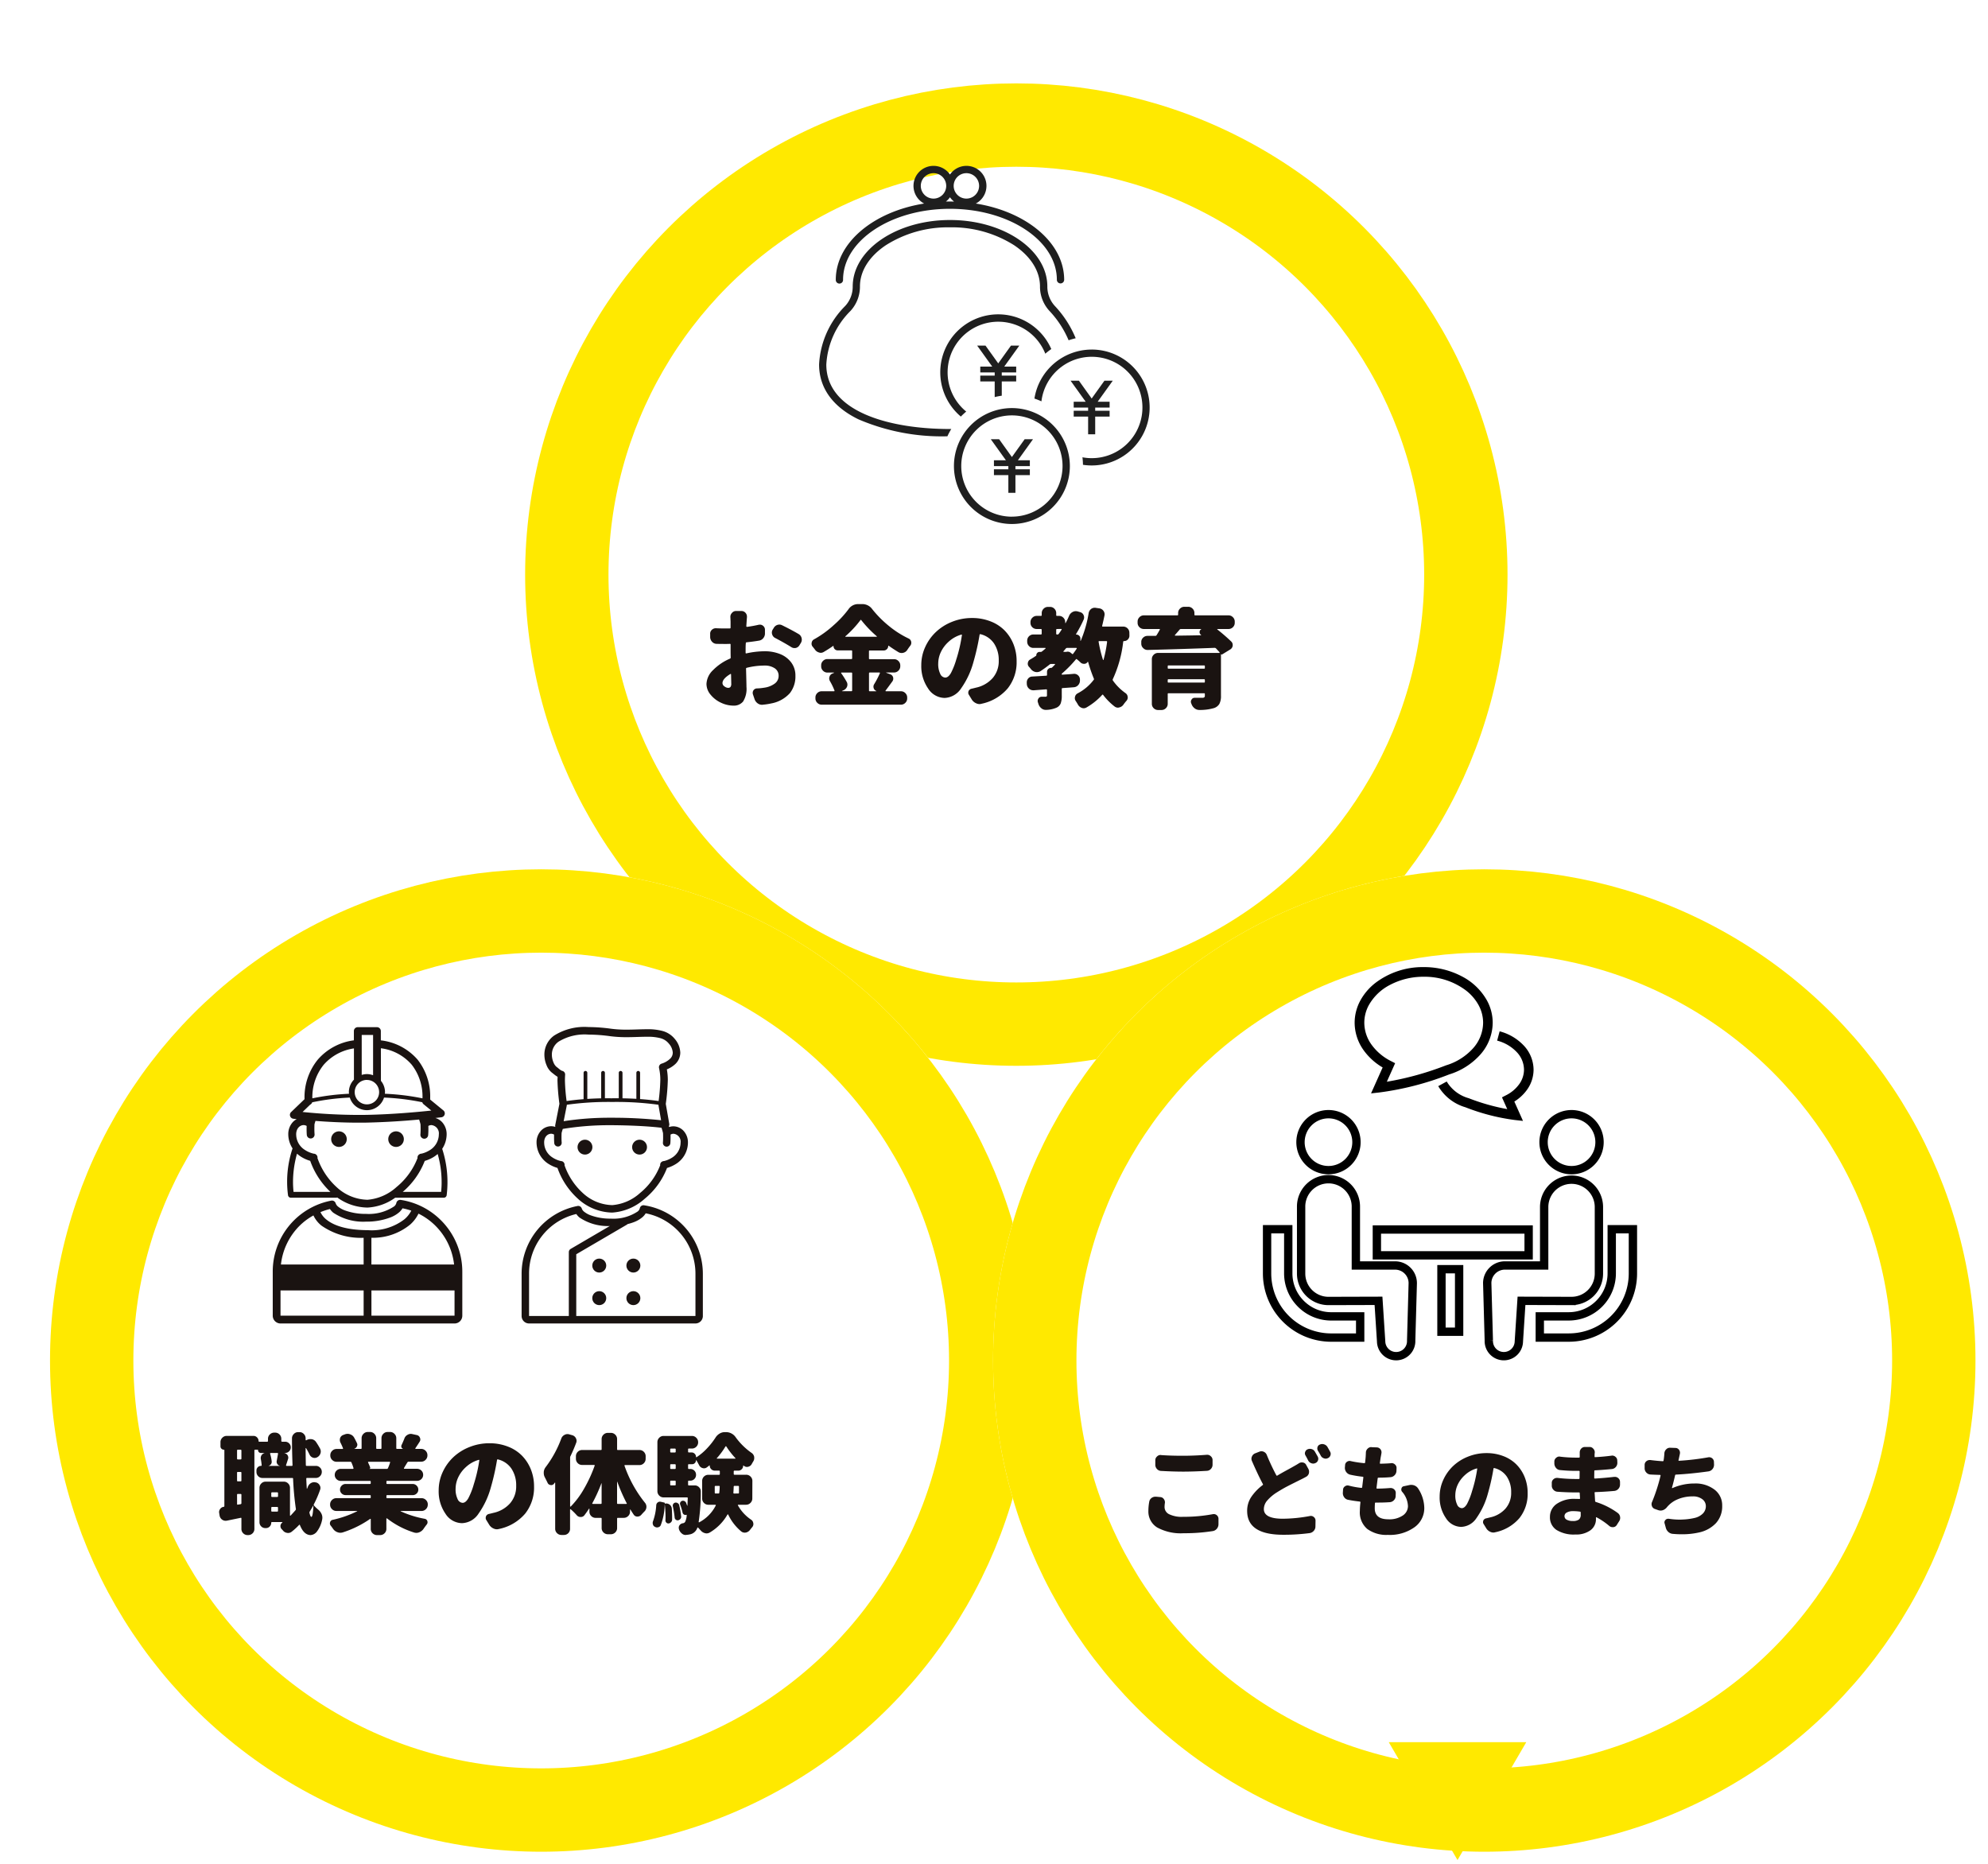 <svg xmlns="http://www.w3.org/2000/svg" width="238.501" height="223.644"><defs><filter id="a" x="57" y="0" width="125.358" height="129.358" filterUnits="userSpaceOnUse"><feOffset dx="6" dy="10"/><feGaussianBlur stdDeviation=".5" result="blur"/><feFlood/><feComposite operator="in" in2="blur"/><feComposite in="SourceGraphic"/></filter><filter id="b" x="0" y="94.286" width="125.358" height="129.358" filterUnits="userSpaceOnUse"><feOffset dx="6" dy="10"/><feGaussianBlur stdDeviation=".5" result="blur-2"/><feFlood/><feComposite operator="in" in2="blur-2"/><feComposite in="SourceGraphic"/></filter><filter id="c" x="113.143" y="94.286" width="125.358" height="129.358" filterUnits="userSpaceOnUse"><feOffset dx="6" dy="10"/><feGaussianBlur stdDeviation=".5" result="blur-3"/><feFlood/><feComposite operator="in" in2="blur-3"/><feComposite in="SourceGraphic"/></filter></defs><g data-name="グループ 60"><g transform="translate(0 .004)" filter="url(#a)"><g data-name="楕円形 29" transform="translate(57)" fill="#fff" stroke="#ffe900" stroke-width="10"><circle cx="58.929" cy="58.929" r="58.929" stroke="none"/><circle cx="58.929" cy="58.929" r="53.929" fill="none"/></g></g><g data-name="グループ 49"><g transform="translate(0 -.002)" filter="url(#b)"><g data-name="楕円形 8" transform="translate(0 94.29)" fill="#fff" stroke="#ffe900" stroke-width="10"><circle cx="58.929" cy="58.929" r="58.929" stroke="none"/><circle cx="58.929" cy="58.929" r="53.929" fill="none"/></g></g><g transform="translate(0 -.002)" filter="url(#c)"><g data-name="楕円形 9" transform="translate(113.14 94.29)" fill="#fff" stroke="#ffe900" stroke-width="10"><circle cx="58.929" cy="58.929" r="58.929" stroke="none"/><circle cx="58.929" cy="58.929" r="53.929" fill="none"/></g></g><path data-name="パス 457" d="M87.356 82.52a.369.369 0 00.273-.1.615.615 0 00.1-.413q0-.152-.025-1.1a.051.051 0 00-.025-.051.054.054 0 00-.051 0q-.952.571-.952 1.1a.483.483 0 00.235.387.772.772 0 00.445.177zm2.095-4.608v.394q0 .1.1.076a10.385 10.385 0 012.176-.253 4.919 4.919 0 011.86.336 3.072 3.072 0 011.34 1.014 2.607 2.607 0 01.5 1.606 3.247 3.247 0 01-.66 2.063 3.954 3.954 0 01-2.231 1.238 7.639 7.639 0 01-.99.152.588.588 0 01-.119.013.875.875 0 01-.5-.152 1.024 1.024 0 01-.394-.5l-.206-.605a.644.644 0 01-.025-.178.557.557 0 01.089-.3.521.521 0 01.444-.229 6.655 6.655 0 00.863-.089 2.734 2.734 0 001.244-.489 1.126 1.126 0 00.47-.933 1.048 1.048 0 00-.463-.9 2.116 2.116 0 00-1.25-.33 8.77 8.77 0 00-2.107.267q-.1.025-.089.114.051 1.854.051 2.171a2.854 2.854 0 01-.408 1.766 1.433 1.433 0 01-1.168.489 3.508 3.508 0 01-1.451-.337 3.492 3.492 0 01-1.257-.952 2.017 2.017 0 01-.514-1.314 2.425 2.425 0 01.793-1.663 6.319 6.319 0 012.025-1.371.139.139 0 00.089-.14q-.013-.3-.013-.9v-.647a.079.079 0 00-.089-.089q-.178.013-.47.013-.736 0-1.13-.013a.738.738 0 01-.533-.248.842.842 0 01-.229-.552v-.381a.615.615 0 01.2-.5.666.666 0 01.47-.19h.051q.444.025 1.117.025h.521a.092.092 0 00.089-.1v-.724l-.025-.571a.666.666 0 01.19-.47.614.614 0 01.5-.229h.635a.638.638 0 01.5.229.657.657 0 01.165.444v.076q-.025.292-.038.508l-.038.559a.086.086 0 00.025.063.086.086 0 00.063.025q.736-.1 1.4-.254a.925.925 0 01.152-.013.572.572 0 01.355.127.59.59 0 01.241.457v.444a.858.858 0 01-.19.578.8.8 0 01-.521.311q-.66.114-1.485.2a.1.1 0 00-.1.114q-.025.248-.025.743zm3.555-1.371a.691.691 0 01-.368-.432.683.683 0 01-.038-.216.714.714 0 01.089-.343l.127-.2a.786.786 0 01.444-.381.84.84 0 01.241-.04.714.714 0 01.343.089q1.117.546 1.98 1.054a.745.745 0 01.343.47.69.69 0 01.025.19.755.755 0 01-.1.381l-.178.292a.706.706 0 01-.444.33 1 1 0 01-.165.013.692.692 0 01-.378-.119q-.855-.53-1.921-1.089zm9.229 4.24a.09.09 0 00-.1-.1h-1.168a.051.051 0 00-.051.025.054.054 0 000 .051 11.009 11.009 0 01.673 1.066.676.676 0 01.076.3.711.711 0 01-.051.267.781.781 0 01-.419.419l-.165.076q-.013 0-.013.019t.025.019h1.092q.1 0 .1-.089zm3.326-.013a.066.066 0 00-.006-.063.055.055 0 00-.044-.025h-1.168q-.089 0-.089.1v2.057a.079.079 0 00.089.092h.774a.02.02 0 00.019-.013.021.021 0 00-.006-.025.532.532 0 01-.317-.343.644.644 0 01-.025-.178.536.536 0 01.089-.292 11.255 11.255 0 00.684-1.31zm-4.134-4.439a.025.025 0 00-.013.038.041.041 0 00.038.025h3.707a.041.041 0 00.038-.025.025.025 0 00-.013-.038 13.662 13.662 0 01-1.857-1.934q-.051-.076-.1 0a12.6 12.6 0 01-1.8 1.934zm4.9 4.35q-.025 0-.025.013a.011.011 0 00.013.013l.47.178a.534.534 0 01.355.355.644.644 0 01.025.178.564.564 0 01-.1.317q-.647.889-.825 1.117a.054.054 0 000 .051.041.041 0 00.032.028h1.815a.72.72 0 01.527.222.72.72 0 01.222.527v.111a.72.72 0 01-.222.527.72.72 0 01-.527.222h-9.509a.72.72 0 01-.527-.222.72.72 0 01-.224-.527v-.114a.72.72 0 01.222-.527.72.72 0 01.53-.219h1.473a.067.067 0 00.057-.025.066.066 0 00.006-.063 8.164 8.164 0 00-.546-1.13.644.644 0 01-.089-.33.575.575 0 01.038-.2.572.572 0 01.355-.381l.178-.076a.037.037 0 00.013-.025q0-.013-.025-.013h-.774a.72.72 0 01-.527-.222.72.72 0 01-.223-.535v-.114a.72.72 0 01.222-.527.72.72 0 01.527-.222h2.869q.1 0 .1-.089v-.863q0-.089-.1-.089h-1.625a.491.491 0 01-.362-.146.491.491 0 01-.146-.362q0-.013-.019-.025t-.032 0q-.482.343-1.13.724a.711.711 0 01-.355.1.575.575 0 01-.2-.038.863.863 0 01-.482-.33q-.127-.178-.279-.355a.556.556 0 01-.14-.368.472.472 0 01.013-.114.538.538 0 01.279-.406 12.471 12.471 0 002.372-1.713 12.414 12.414 0 001.765-1.9 1.393 1.393 0 011.168-.622h.482a1.456 1.456 0 011.193.6 13.012 13.012 0 002.069 2.074 11.339 11.339 0 002.311 1.46.538.538 0 01.3.381.713.713 0 01.012.144.556.556 0 01-.127.343q-.178.229-.355.5a.794.794 0 01-.482.343.787.787 0 01-.19.025.755.755 0 01-.381-.1q-.609-.368-1.181-.774-.013-.013-.032 0t-.019.025a.527.527 0 01-.159.387.527.527 0 01-.387.159h-1.676a.079.079 0 00-.089.089v.863a.079.079 0 00.089.089h2.92a.72.72 0 01.527.222.72.72 0 01.222.527v.102a.72.72 0 01-.222.527.72.72 0 01-.527.222zm8.43-1.663a17.912 17.912 0 00.643-2.818.046.046 0 00-.013-.057.066.066 0 00-.06-.007 3.736 3.736 0 00-1.53.863 3.891 3.891 0 00-.946 1.282 3.274 3.274 0 00-.292 1.308 2.679 2.679 0 00.241 1.25.7.7 0 00.6.451q.368 0 .686-.552a8.831 8.831 0 00.667-1.72zm2.992 5.413a.84.84 0 01-.241.038.921.921 0 01-.394-.094 1.173 1.173 0 01-.508-.419l-.368-.6a.428.428 0 01-.076-.237.683.683 0 01.038-.216.5.5 0 01.368-.279q.229-.051.521-.127a3.7 3.7 0 002-1.149 3.08 3.08 0 00.73-2.088 3.588 3.588 0 00-.565-2.063 2.723 2.723 0 00-1.619-1.112q-.1-.025-.114.076a28.527 28.527 0 01-.737 3.263 10.015 10.015 0 01-1.479 3.161 2.476 2.476 0 01-1.978 1.146 2.388 2.388 0 01-1.989-1.146 4.7 4.7 0 01-.811-2.793 5.178 5.178 0 01.468-2.161 5.743 5.743 0 011.276-1.8 6.056 6.056 0 011.942-1.231 6.386 6.386 0 012.406-.457 5.977 5.977 0 012.209.4 4.756 4.756 0 011.699 1.098 5.018 5.018 0 011.06 1.644 5.438 5.438 0 01.377 2.046 5.032 5.032 0 01-1.06 3.244 5.614 5.614 0 01-3.155 1.856zm15.069-7.419q0-.1-.089-.1h-.851q-.089 0-.076.089a15.574 15.574 0 00.525 2.157q.013.025.032.025t.032-.025a14.781 14.781 0 00.427-2.146zm-4.976 1.193h.076a.644.644 0 01.178-.025.556.556 0 01.368.14l.178.14a.056.056 0 00.089-.013q.229-.3.444-.635a.054.054 0 000-.051.051.051 0 00-.048-.03h-1.1a.183.183 0 00-.152.063q-.19.229-.292.343a.025.025 0 00-.013.038.041.041 0 00.038.025zm-1.029-2.742a.09.09 0 00-.1.1v.457a.09.09 0 00.1.1h.051a.171.171 0 00.152-.076q.19-.254.343-.5a.042.042 0 00.006-.057.054.054 0 00-.044-.032zm8.684.787a.638.638 0 01-.19.47.623.623 0 01-.457.19.092.092 0 00-.1.089 14.529 14.529 0 01-1.246 4.482.164.164 0 00.013.165 6.291 6.291 0 001.5 1.5.591.591 0 01.267.432.373.373 0 01.013.089.607.607 0 01-.152.406 5.3 5.3 0 00-.381.482.807.807 0 01-.5.317.479.479 0 01-.152.025.658.658 0 01-.394-.14 7.328 7.328 0 01-1.37-1.385q-.063-.076-.114-.013a7.715 7.715 0 01-1.879 1.511.645.645 0 01-.343.1.61.61 0 01-.215-.039.853.853 0 01-.457-.368q-.127-.229-.279-.457a.613.613 0 01-.114-.355.6.6 0 01.025-.165.611.611 0 01.317-.406 5.757 5.757 0 001.917-1.612.127.127 0 00.025-.152 17.669 17.669 0 01-.686-1.993q-.013-.025-.032-.025a.043.043 0 00-.032.013.473.473 0 01-.394.229h-.038a.6.6 0 01-.419-.165 4.628 4.628 0 00-.432-.381q-.063-.063-.127.013a14 14 0 01-1.644 1.676.115.115 0 00-.051.1q0 .057.063.057.229-.013.686-.044t.7-.057h.051a.666.666 0 01.47.19.668.668 0 01.216.508v.1a.8.8 0 01-.209.552.762.762 0 01-.527.26q-.444.038-1.346.1a.09.09 0 00-.1.1v.812a2.6 2.6 0 01-.133.939.958.958 0 01-.52.509 3.275 3.275 0 01-1.219.254h-.053a.791.791 0 01-.521-.19 1.068 1.068 0 01-.355-.521q-.025-.089-.057-.178a.525.525 0 01-.032-.178.536.536 0 01.089-.292.443.443 0 01.394-.216h.419a.275.275 0 00.171-.038.178.178 0 00.044-.14v-.622a.079.079 0 00-.089-.089l-1.485.114h-.063a.757.757 0 01-.5-.178.778.778 0 01-.279-.521l-.009-.163v-.089a.706.706 0 01.165-.457.652.652 0 01.5-.241q1.523-.089 1.676-.1.089 0 .089-.1v-.355a.466.466 0 01.14-.343.466.466 0 01.343-.14.186.186 0 00.114-.038l.355-.355a.072.072 0 00.006-.051.03.03 0 00-.032-.025h-.448a.253.253 0 00-.165.063q-.521.419-1.1.8a.844.844 0 01-.419.114 1.172 1.172 0 01-.165-.013.942.942 0 01-.521-.3q-.127-.165-.267-.317a.545.545 0 01-.152-.381.546.546 0 01.013-.1.538.538 0 01.279-.406q.355-.2.686-.432a.081.081 0 00.048-.086.387.387 0 01.112-.268.37.37 0 01.279-.121h.14a.206.206 0 00.127-.038q.292-.229.444-.368.025-.025.013-.044a.043.043 0 00-.038-.029h-1.422a.714.714 0 01-.533-.222.731.731 0 01-.216-.527v-.114a.724.724 0 01.216-.533.724.724 0 01.533-.216h.889a.09.09 0 00.1-.1v-.457a.09.09 0 00-.1-.1h-.5a.731.731 0 01-.527-.216.714.714 0 01-.217-.532v-.076a.72.72 0 01.222-.527.72.72 0 01.527-.222h.5q.1 0 .1-.089v-.241a.72.72 0 01.222-.527.72.72 0 01.527-.222h.241a.714.714 0 01.533.222.731.731 0 01.216.527v.241q0 .089.1.089h.229a.714.714 0 01.533.222.731.731 0 01.216.527v.093q0 .013.019.019a.029.029 0 00.032-.006 9.926 9.926 0 00.432-.9.9.9 0 01.419-.432.789.789 0 01.355-.089 1.051 1.051 0 01.229.025l.3.089a.61.61 0 01.419.355.67.67 0 01.063.279.679.679 0 01-.051.254 14.723 14.723 0 01-.914 1.739q-.025.063.025.063a.487.487 0 01.349.14.456.456 0 01.146.343v.267a.02.02 0 00.013.019q.013.006.025-.019a14.238 14.238 0 00.952-3.326.826.826 0 01.3-.5.749.749 0 01.432-.14.646.646 0 01.127.013l.432.063a.724.724 0 01.482.292.693.693 0 01.14.419.855.855 0 01-.013.14q-.127.622-.279 1.244-.025.089.076.089h2.438a.724.724 0 01.533.216.724.724 0 01.216.533zm8.607-.749q.013 0 .006-.019t-.019-.019h-2.424a.192.192 0 00-.152.076q-.025.038-.559.647a.054.054 0 000 .051.041.041 0 00.038.025q2.057-.025 3.072-.051a.029.029 0 00.032-.019.029.029 0 00-.006-.032.148.148 0 00-.038-.025.376.376 0 01-.14-.33.357.357 0 01.19-.304zm-4.012 6.3a.079.079 0 00.089.089h4.278a.079.079 0 00.089-.089v-.216q0-.1-.089-.1h-4.278q-.089 0-.089.1zm4.457-1.87q0-.1-.089-.1h-4.279q-.089 0-.089.1v.2a.079.079 0 00.089.089h4.278a.079.079 0 00.089-.089zm3.161-2.97a.559.559 0 01.178.406v.089a.619.619 0 01-.292.457l-.952.584a.11.11 0 01-.165-.025v5a2.022 2.022 0 01-.184.965 1.188 1.188 0 01-.641.508 5.987 5.987 0 01-1.752.229h-.013a.91.91 0 01-.562-.189 1.116 1.116 0 01-.381-.521.5.5 0 01-.038-.1.448.448 0 01-.038-.178.458.458 0 01.089-.267.408.408 0 01.368-.204h.914a.375.375 0 00.235-.057.241.241 0 00.07-.2v-.2a.079.079 0 00-.089-.089h-4.276a.079.079 0 00-.089.089v1.173a.714.714 0 01-.222.533.731.731 0 01-.527.216h-.406a.731.731 0 01-.527-.216.714.714 0 01-.222-.533v-5.35a.714.714 0 01.222-.533.731.731 0 01.527-.217h7.338a.041.041 0 00.038-.025.054.054 0 000-.051q-.1-.114-.432-.47a.253.253 0 00-.165-.063q-3.605.14-8.023.254h-.025a.7.7 0 01-.508-.216.705.705 0 01-.241-.521v-.19a.687.687 0 01.2-.527.745.745 0 01.521-.235h.978a.155.155 0 00.14-.089q.152-.229.381-.647a.042.042 0 00.006-.057.054.054 0 00-.044-.032h-1.874a.731.731 0 01-.527-.216.714.714 0 01-.222-.533v-.14a.72.72 0 01.222-.527.72.72 0 01.527-.222h4.024a.079.079 0 00.089-.089v-.19a.72.72 0 01.222-.527.72.72 0 01.527-.222h.457a.72.72 0 01.527.222.72.72 0 01.222.527v.19a.079.079 0 00.089.089h4a.72.72 0 01.527.222.72.72 0 01.222.527v.14a.714.714 0 01-.222.533.731.731 0 01-.527.216h-1.32a.03.03 0 00-.032.025.031.031 0 00.019.038 21.659 21.659 0 011.659 1.436z" fill="#1a1311"/><path data-name="パス 455" d="M37.355 181.977q.178 0 .241-1.308a.02.02 0 00-.013-.019.021.021 0 00-.025.006q-.14.254-.394.673a.23.23 0 00-.038.165q.115.483.229.483zm-4.812-.724q0 .089.1.089h.609q.1 0 .1-.089v-.368a.09.09 0 00-.1-.1h-.607a.09.09 0 00-.1.1zm.813-2.133q0-.089-.1-.089h-.611q-.1 0-.1.089v.368a.09.09 0 00.1.1h.609a.09.09 0 00.1-.1zm0-4.71q.013-.1-.089-.1h-.8a.069.069 0 00-.051.032.052.052 0 00-.013.057 4.488 4.488 0 01.19.914.446.446 0 01-.083.336.524.524 0 01-.286.2q-.013 0-.006.006l.006.006h1.348q.013 0 .013-.006s0-.006-.013-.006a.461.461 0 01-.3-.216.484.484 0 01-.076-.368q.096-.499.16-.855zm-4.494.673a.09.09 0 00.1-.1v-.965a.09.09 0 00-.1-.1h-.333q-.089 0-.089.1v.965q0 .1.089.1zm-.419 5.346q0 .1.089.076l.33-.051a.113.113 0 00.1-.114v-1.016a.09.09 0 00-.1-.1h-.333q-.089 0-.089.1zm.419-2.717q.1 0 .1-.089v-.939a.09.09 0 00-.1-.1h-.333q-.089 0-.089.1v.939a.079.079 0 00.089.089zm8.062.686a.851.851 0 01.367-.469.777.777 0 01.406-.114.6.6 0 01.165.025h.038a.653.653 0 01.444.33.625.625 0 01.1.33.683.683 0 01-.038.216 12.815 12.815 0 01-.749 1.739.134.134 0 00.013.165 5.372 5.372 0 00.533.508 1.391 1.391 0 01.394.546 1.05 1.05 0 01.076.394 1.109 1.109 0 01-.025.241 3.467 3.467 0 01-.639 1.445 1.045 1.045 0 01-.743.406q-.813-.013-1.282-1.193-.038-.089-.1-.025a8.023 8.023 0 01-.889.813.673.673 0 01-.432.152.588.588 0 01-.115-.013.751.751 0 01-.508-.292q-.076-.089-.165-.173a.522.522 0 01-.127-.348v-.063a.555.555 0 01.229-.368.029.029 0 00.006-.032q-.007-.019-.019-.019h-1.235a.079.079 0 00-.089.089.619.619 0 01-.181.441.6.6 0 01-.451.19h-.079a.664.664 0 01-.5-.209.7.7 0 01-.2-.5v-4.112a.731.731 0 01.216-.527.714.714 0 01.533-.222h2.163a.714.714 0 01.533.222.731.731 0 01.216.527v3.3a.03.03 0 00.025.032.038.038 0 00.039-.001q.394-.419.6-.66a.191.191 0 00.038-.178 34.81 34.81 0 01-.33-3.593.079.079 0 00-.089-.089H31.49a.689.689 0 01-.514-.216.705.705 0 01-.209-.508v-.165a.542.542 0 01.162-.404.542.542 0 01.4-.159q.063 0 .063-.076a6.366 6.366 0 00-.1-.736.646.646 0 01-.013-.127.691.691 0 01.089-.33.646.646 0 01.361-.266v-.013h-.417a.344.344 0 01-.254-.1.33.33 0 01-.1-.241q0-.051-.038-.051h-.3a.09.09 0 00-.1.1v9.394a.724.724 0 01-.216.533.724.724 0 01-.533.216h-.059a.724.724 0 01-.533-.216.724.724 0 01-.216-.533v-1.244q0-.1-.1-.076l-1.639.338a.925.925 0 01-.152.013.719.719 0 01-.407-.122.757.757 0 01-.317-.482l-.051-.318a.646.646 0 01-.013-.127.625.625 0 01.127-.364.594.594 0 01.418-.258.092.092 0 00.089-.1v-6.692q0-.063-.051-.063a.405.405 0 01-.3-.121.39.39 0 01-.117-.286v-.5a.72.72 0 01.222-.527.72.72 0 01.527-.222h3.211a.578.578 0 01.432.184.594.594 0 01.178.425.079.079 0 00.089.089h.952q.089 0 .089-.1v-.241a.714.714 0 01.222-.533.731.731 0 01.527-.216h.1a.724.724 0 01.533.216.724.724 0 01.216.533v.241a.09.09 0 00.1.1h.355a.67.67 0 01.482.2.638.638 0 01.2.476.638.638 0 01-.2.476.67.67 0 01-.482.2h-.074a.011.011 0 00-.013.013.588.588 0 01.394.267.579.579 0 01.076.279.478.478 0 01-.038.19q-.089.292-.229.711a.057.057 0 00.01.059.062.062 0 00.057.032h.609q.1 0 .1-.089-.066-1.831-.066-3.215a.709.709 0 01.216-.521.7.7 0 01.533-.229h.151a.7.7 0 01.521.222.731.731 0 01.216.527v.178a.055.055 0 00.025.044.045.045 0 00.051.006l.076-.038a.851.851 0 01.406-.1 1.636 1.636 0 01.2.013.8.8 0 01.5.343 8.6 8.6 0 01.47.774.765.765 0 01.089.343.758.758 0 01-.038.241.785.785 0 01-.381.457.621.621 0 01-.317.089.683.683 0 01-.216-.038.7.7 0 01-.394-.368q-.19-.394-.419-.774a.029.029 0 00-.032-.006q-.019.006-.019.019 0 .762.025 2.019 0 .1.089.1h1.117a.684.684 0 01.5.209.692.692 0 01.209.508.713.713 0 01-.209.514.674.674 0 01-.5.216h-1.064a.079.079 0 00-.089.089q.013.482.063 1.193a.011.011 0 00.013.013.037.037 0 00.025-.013q.039-.089.077-.19zm9.877-2.945a.057.057 0 00-.006-.057.062.062 0 00-.057-.032H44.21a.051.051 0 00-.051.025.082.082 0 000 .063q.152.317.254.6a.143.143 0 01-.013.1.091.091 0 01-.089.051v.013h2.095a.139.139 0 00.14-.089 6.013 6.013 0 00.254-.676zm4.52 5.065a.72.72 0 01-.222.527.72.72 0 01-.527.222h-2.49q-.013 0-.019.019t.006.019a12.026 12.026 0 002.882.9.4.4 0 01.317.267.569.569 0 01.025.152.421.421 0 01-.1.267q-.19.241-.381.521a1.1 1.1 0 01-.5.406.9.9 0 01-.355.076 1.013 1.013 0 01-.267-.038 10.238 10.238 0 01-3.261-1.701.054.054 0 00-.051 0 .041.041 0 00-.025.038v1.218a.714.714 0 01-.222.533.731.731 0 01-.527.216h-.375a.731.731 0 01-.527-.216.714.714 0 01-.222-.533v-1.155a.041.041 0 00-.025-.038.054.054 0 00-.051 0 12.248 12.248 0 01-3.3 1.625 1.057 1.057 0 01-.279.038.914.914 0 01-.33-.063 1.087 1.087 0 01-.525-.389q-.141-.208-.292-.4a.421.421 0 01-.1-.267.479.479 0 01.025-.152.394.394 0 01.3-.279 12.639 12.639 0 002.945-1.028q.013 0 .006-.019t-.019-.019h-2.484a.72.72 0 01-.527-.222.72.72 0 01-.222-.527v-.037a.72.72 0 01.222-.527.72.72 0 01.527-.222h4.037a.079.079 0 00.089-.089v-.178q0-.1-.089-.1h-2.92a.66.66 0 01-.476-.19.628.628 0 01-.2-.47.649.649 0 01.2-.476.648.648 0 01.476-.2h2.92q.089 0 .089-.1v-.165q0-.1-.089-.1h-3.491a.72.72 0 01-.521-.209.689.689 0 01-.216-.514.689.689 0 01.216-.514.72.72 0 01.521-.209h1.447a.062.062 0 00.057-.032.08.08 0 00.006-.07 6.125 6.125 0 00-.241-.66.139.139 0 00-.14-.089h-1.65a.72.72 0 01-.527-.222.72.72 0 01-.222-.527v-.038a.72.72 0 01.222-.527.72.72 0 01.527-.222h.724a.055.055 0 00.044-.025.066.066 0 00.006-.063 6.993 6.993 0 00-.317-.7.759.759 0 01-.063-.292.758.758 0 01.038-.241.608.608 0 01.394-.368l.2-.076a.958.958 0 01.3-.051.817.817 0 01.317.063.836.836 0 01.47.394q.19.343.33.647a.451.451 0 01.051.2.451.451 0 01-.051.2.5.5 0 01-.3.279q-.013.013-.006.019l.006.006h.774a.079.079 0 00.089-.089v-1.193a.72.72 0 01.222-.527.72.72 0 01.527-.222h.254a.714.714 0 01.533.222.731.731 0 01.216.527v1.193q0 .089.1.089h.432q.1 0 .1-.089v-1.193a.731.731 0 01.216-.527.714.714 0 01.533-.222h.279a.72.72 0 01.527.222.72.72 0 01.222.527v1.193a.079.079 0 00.089.089h.724v-.013a.268.268 0 01-.19-.171.346.346 0 010-.26q.178-.368.343-.787a.785.785 0 01.381-.457.755.755 0 01.394-.114.787.787 0 01.19.025l.521.114a.5.5 0 01.381.317.533.533 0 01.051.216.517.517 0 01-.089.279q-.279.444-.508.774a.054.054 0 000 .051.051.051 0 00.051.025h.648a.72.72 0 01.527.222.72.72 0 01.222.527v.038a.72.72 0 01-.222.527.72.72 0 01-.527.222h-1.507a.142.142 0 00-.14.076q-.063.089-.419.686a.057.057 0 00.006.057.054.054 0 00.044.032h1.516a.72.72 0 01.521.209.689.689 0 01.216.514.689.689 0 01-.216.514.72.72 0 01-.521.209h-3.58q-.089 0-.089.1v.176q0 .1.089.1h3.06a.649.649 0 01.476.2.648.648 0 01.2.476.628.628 0 01-.2.47.66.66 0 01-.476.19h-3.06q-.089 0-.089.1v.178a.079.079 0 00.089.089h4.126a.72.72 0 01.527.222.72.72 0 01.222.527zm5.535-2.5a17.913 17.913 0 00.647-2.818.046.046 0 00-.013-.057.066.066 0 00-.063-.006 3.736 3.736 0 00-1.53.863 3.891 3.891 0 00-.946 1.282 3.274 3.274 0 00-.292 1.308 2.679 2.679 0 00.241 1.25.7.7 0 00.6.451q.368 0 .686-.552a8.831 8.831 0 00.669-1.723zm3 5.408a.84.84 0 01-.241.038.921.921 0 01-.394-.089 1.173 1.173 0 01-.508-.419l-.368-.6a.428.428 0 01-.076-.241.683.683 0 01.038-.216.5.5 0 01.368-.279q.229-.051.521-.127a3.7 3.7 0 002-1.149 3.08 3.08 0 00.73-2.088 3.588 3.588 0 00-.565-2.063 2.723 2.723 0 00-1.619-1.111q-.1-.025-.114.076a28.527 28.527 0 01-.736 3.263 10.015 10.015 0 01-1.479 3.161 2.476 2.476 0 01-1.984 1.147 2.388 2.388 0 01-1.993-1.143 4.7 4.7 0 01-.807-2.796 5.178 5.178 0 01.47-2.165 5.743 5.743 0 011.276-1.8 6.056 6.056 0 011.942-1.225 6.386 6.386 0 012.406-.457 5.977 5.977 0 012.209.4 4.756 4.756 0 011.697 1.096 5.018 5.018 0 011.06 1.644 5.438 5.438 0 01.381 2.05 5.032 5.032 0 01-1.06 3.244 5.614 5.614 0 01-3.159 1.852zm14.173-3.097a.079.079 0 00.089.089h1.031a.055.055 0 00.044-.025.035.035 0 00-.006-.051 21.311 21.311 0 01-1.13-2.577q0-.013-.013-.006a.02.02 0 00-.013.019zm-2.971.013a.054.054 0 000 .051.051.051 0 00.051.025h.978a.079.079 0 00.089-.089v-2.377a.011.011 0 00-.013-.013.011.011 0 00-.013.013 19.073 19.073 0 01-1.089 2.387zm6.4-5.332a.731.731 0 01-.216.527.714.714 0 01-.533.222h-1.725a.067.067 0 00-.055.023.066.066 0 00-.006.063 14.855 14.855 0 002.45 4.431.74.74 0 01.178.482.781.781 0 01-.241.571q-.19.19-.368.394a.615.615 0 01-.482.216.509.509 0 01-.432-.229q-.2-.292-.394-.609a.043.043 0 00-.032-.013q-.019 0-.019.025v.229a.714.714 0 01-.222.533.731.731 0 01-.527.216h-.711q-.089 0-.089.1v1.119a.714.714 0 01-.222.533.731.731 0 01-.527.216h-.356a.731.731 0 01-.527-.216.714.714 0 01-.222-.533v-1.117q0-.1-.089-.1h-.622a.724.724 0 01-.54-.218.724.724 0 01-.216-.533v-.33a.029.029 0 00-.019-.032q-.019-.006-.032.019-.254.394-.546.774a.53.53 0 01-.444.216h-.013a.6.6 0 01-.482-.229 7.725 7.725 0 00-.711-.7.054.054 0 00-.051 0 .041.041 0 00-.025.038v2.301a.724.724 0 01-.211.53.724.724 0 01-.533.216h-.292a.731.731 0 01-.525-.216.714.714 0 01-.224-.53v-5.5a.029.029 0 00-.019-.032q-.019-.006-.044.019a1.338 1.338 0 00-.076.114.433.433 0 01-.343.165.24.24 0 01-.076-.013.435.435 0 01-.355-.267q-.165-.343-.33-.66a1.1 1.1 0 01-.127-.521v-.1a1.105 1.105 0 01.229-.6 13.219 13.219 0 001.879-3.44.788.788 0 01.394-.432.714.714 0 01.343-.089.719.719 0 01.229.038l.355.1a.691.691 0 01.432.368.676.676 0 01.076.3.679.679 0 01-.051.254q-.3.8-.673 1.574a.355.355 0 00-.051.178v5.853a.03.03 0 00.025.032.072.072 0 00.051-.006 10.327 10.327 0 001.612-2.165 16.525 16.525 0 001.257-2.736.066.066 0 00-.006-.063.067.067 0 00-.057-.025h-1.437a.714.714 0 01-.533-.216.731.731 0 01-.216-.527v-.3a.731.731 0 01.216-.527.714.714 0 01.533-.222h2.247a.079.079 0 00.089-.089v-1.219a.714.714 0 01.222-.533.731.731 0 01.529-.215h.355a.731.731 0 01.527.216.714.714 0 01.222.533v1.219a.079.079 0 00.089.089h2.59a.714.714 0 01.533.222.731.731 0 01.216.527zm2.3 5.357a.011.011 0 00.013.013h.076a.24.24 0 01.076-.013.673.673 0 01.432.152.646.646 0 01.241.457q.038.546.038 1.1v.229a.434.434 0 01-.121.3.483.483 0 01-.3.159.333.333 0 01-.267-.1.345.345 0 01-.114-.26q.013-.2.013-.406a12.6 12.6 0 00-.089-1.485q0-.013-.006-.013s-.006 0-.006.013a7.341 7.341 0 01-.47 2.45.421.421 0 01-.3.254.479.479 0 01-.152.025.49.49 0 01-.254-.076.424.424 0 01-.241-.3.519.519 0 01-.025-.165.559.559 0 01.051-.229 6.787 6.787 0 00.376-1.892.441.441 0 01.171-.33.428.428 0 01.362-.089l.394.089a.1.1 0 01.101.115zm.965.343a.344.344 0 01.051-.286.349.349 0 01.241-.159.4.4 0 01.292.063.391.391 0 01.178.241 10.743 10.743 0 01.229 1.333.387.387 0 01-.083.311.482.482 0 01-.273.171.352.352 0 01-.279-.07.343.343 0 01-.14-.26 12.946 12.946 0 00-.217-1.347zm1.828-2.6a.079.079 0 00.089.089h.7a.7.7 0 01.533.229.659.659 0 01.2.482 23.616 23.616 0 01-.254 3.669.061.061 0 00.019.044.035.035 0 00.044.006 4.645 4.645 0 001.993-2.031.045.045 0 00-.006-.051.067.067 0 00-.057-.025h-.825a.714.714 0 01-.533-.222.731.731 0 01-.216-.527v-2.1a.724.724 0 01.216-.533.724.724 0 01.534-.211h1.27a.09.09 0 00.1-.1v-.3a.09.09 0 00-.1-.1h-.5a.588.588 0 01-.432-.178.573.573 0 01-.178-.419.029.029 0 00-.019-.032.029.029 0 00-.032.006q-.14.114-.279.216a.556.556 0 01-.343.127.644.644 0 01-.178-.025.651.651 0 01-.419-.343q-.165-.317-.343-.609h-.025a.011.011 0 00-.013.013.462.462 0 01-.133.33.431.431 0 01-.324.14h-.401a.079.079 0 00-.089.089v.385q0 .1.089.1h.165a.674.674 0 01.5.2.674.674 0 01.2.5.674.674 0 01-.2.5.674.674 0 01-.5.2h-.165q-.089 0-.089.1zm-2.057-.482q-.089 0-.089.1v.381a.079.079 0 00.089.089h.47q.1 0 .1-.089v-.381a.09.09 0 00-.1-.1zm.571-1.879q0-.089-.1-.089h-.47a.079.079 0 00-.089.089v.38q0 .1.089.1h.47a.09.09 0 00.1-.1zm0-1.866a.09.09 0 00-.1-.1h-.47q-.089 0-.089.1v.267q0 .1.089.1h.47a.09.09 0 00.1-.1zm4.938 1.046a.025.025 0 00-.013.038.041.041 0 00.038.025h2.171a.029.029 0 00.032-.019.058.058 0 00-.002-.044 9.558 9.558 0 01-1.092-1.4.079.079 0 00-.057-.025.045.045 0 00-.044.025 9.158 9.158 0 01-1.033 1.4zm-.254 4.153q0 .089.1.089h.343a.092.092 0 00.1-.089 7.049 7.049 0 00.051-.724q.013-.1-.089-.1h-.406a.09.09 0 00-.1.1zm2.806.089q.1 0 .1-.089v-.723a.09.09 0 00-.1-.1h-.444q-.089 0-.089.1-.013.355-.038.724a.079.079 0 00.089.089zm1.7.6a.72.72 0 01-.222.527.72.72 0 01-.527.222h-.927a.051.051 0 00-.051.025.054.054 0 000 .051 5.034 5.034 0 001.576 1.711.583.583 0 01.267.419.417.417 0 01.013.1.572.572 0 01-.14.381q-.127.152-.254.317a.837.837 0 01-.5.33.925.925 0 01-.152.013.675.675 0 01-.402-.138 5.92 5.92 0 01-1.574-2.031.045.045 0 00-.044-.025.045.045 0 00-.044.025 5.875 5.875 0 01-2.109 2.145.755.755 0 01-.394.114.69.69 0 01-.19-.028.985.985 0 01-.521-.33l-.3-.33a.06.06 0 00-.061-.016.059.059 0 00-.044.044 1.068 1.068 0 01-.14.279 1.166 1.166 0 01-.8.508 2.355 2.355 0 01-.394.051.209.209 0 01-.063.013.687.687 0 01-.482-.2 1.025 1.025 0 01-.33-.533.855.855 0 01-.017-.143.507.507 0 01.1-.3.571.571 0 01.4-.233.37.37 0 00.267-.165 2.106 2.106 0 00.19-.812q0-.025-.013-.032a.056.056 0 00-.025-.006.337.337 0 01-.286-.025.35.35 0 01-.171-.229 7.221 7.221 0 00-.292-.965.312.312 0 01.013-.26.349.349 0 01.2-.184.373.373 0 01.286.013.394.394 0 01.209.2q.063.165.127.343 0 .013.019.013t.019-.013q.025-.609.038-.889a.079.079 0 00-.089-.089h-2.804a.714.714 0 01-.533-.222.731.731 0 01-.216-.527v-5.876a.731.731 0 01.216-.527.714.714 0 01.533-.222h3.39a.72.72 0 01.527.222.72.72 0 01.222.527v.015a.714.714 0 01-.222.533.731.731 0 01-.527.216h-.368q-.089 0-.089.1v.267q0 .1.089.1h.33a.512.512 0 01.375.159.527.527 0 01.159.387q0 .013.025.025t.038 0a6.711 6.711 0 001.238-1.041 8.812 8.812 0 001.035-1.308 1.44 1.44 0 01.489-.482 1.209 1.209 0 01.628-.178h.127a1.4 1.4 0 011.181.622 8.067 8.067 0 001.879 1.854.755.755 0 01.33.457 1.256 1.256 0 01.013.178.738.738 0 01-.089.355q-.1.165-.2.343a.651.651 0 01-.419.343.644.644 0 01-.178.025.556.556 0 01-.343-.127.2.2 0 01-.051-.038q-.013-.013-.032 0a.043.043 0 00-.019.038.548.548 0 01-.171.4.562.562 0 01-.413.171h-.457q-.089 0-.089.1v.292q0 .1.089.1h1.4a.731.731 0 01.527.216.714.714 0 01.222.533z" fill="#1a1311"/><path data-name="パス 31" d="M52.901 146.393a8.656 8.656 0 00-4.823-2.443.467.467 0 00-.53.376.747.747 0 01-.262.4 5.48 5.48 0 01-3.379.9 7.141 7.141 0 01-2.56-.429 2.867 2.867 0 01-.772-.431.868.868 0 01-.3-.4.468.468 0 00-.542-.328 8.658 8.658 0 00-7.012 8.529v5.273a.936.936 0 00.934.934h20.876a.939.939 0 00.658-.272.94.94 0 00.274-.66v-5.269a8.707 8.707 0 00-2.562-6.18zm-.66.66a7.771 7.771 0 012.236 4.647h-9.919v-3.207a7.057 7.057 0 004.648-1.583 4.234 4.234 0 001-1.314 7.684 7.684 0 012.035 1.455zm-8.616 10.786h-9.972v-3.027h9.972zm0-6.139h-9.921a7.78 7.78 0 012.234-4.647 7.536 7.536 0 011.665-1.241 3.357 3.357 0 00.979 1.232 8.235 8.235 0 005.042 1.45zm-4.454-5.381a2.588 2.588 0 01-.67-.79.889.889 0 01-.049-.116 8.109 8.109 0 011.133-.37 2.085 2.085 0 00.394.439 6.454 6.454 0 003.928 1.075 8 8 0 002.976-.522 3.552 3.552 0 001.027-.618 1.954 1.954 0 00.379-.46 7.948 7.948 0 011.054.28 3.354 3.354 0 01-.832 1.043 6.418 6.418 0 01-4.362 1.3c-2.809-.007-4.246-.668-4.978-1.263zm15.36 11.517h-9.97v-3.027h9.97zm-13.864-20.243a.934.934 0 10-.934-.934.933.933 0 00.934.934zm-6.115 5.789a.35.35 0 00.346.306h5.424a.355.355 0 00.138-.029 6.308 6.308 0 003.629 1.209 6.2 6.2 0 003.319-1.18h5.832a.352.352 0 00.348-.306 12.875 12.875 0 00-.538-5.561 3.129 3.129 0 00.519-1.465 2.653 2.653 0 00.015-.268 2.139 2.139 0 00-.543-1.467 1.779 1.779 0 00-.815-.5c.459-.051.727-.085.729-.085a.467.467 0 00.237-.824l-1.583-1.3v-.18a7.128 7.128 0 00-1.509-4.609 6.858 6.858 0 00-4.411-2.314v-1.116a.467.467 0 00-.467-.467h-2.3a.465.465 0 00-.467.467v1.112a6.912 6.912 0 00-4.328 2.312 7.144 7.144 0 00-1.594 4.649v.1l-1.607 1.545a.466.466 0 00.263.8s.148.02.406.049a1.812 1.812 0 00-.467.355 2.13 2.13 0 00-.543 1.467 2.621 2.621 0 00.013.268 3.128 3.128 0 00.5 1.422 12.525 12.525 0 00-.651 4.043 12.389 12.389 0 00.105 1.562zm18.37-.394h-4.607a9.268 9.268 0 002.642-3.717 4.31 4.31 0 001.069-.472 3.523 3.523 0 00.482-.358 12.23 12.23 0 01.473 3.383c.004.364-.019.757-.059 1.159zm-7.227-17.232a5.858 5.858 0 013.691 1.964 6.211 6.211 0 011.3 4.015v.03a28.489 28.489 0 00-4.514-.551c0-.064.018-.125.018-.19a2.144 2.144 0 00-.49-1.359zm-2.3-1.593h1.364v4.83a2.167 2.167 0 00-.74-.138 2.118 2.118 0 00-.624.1zm.624 5.395a1.465 1.465 0 11-1.465 1.466 1.466 1.466 0 011.467-1.471zm-5.17-1.838a5.949 5.949 0 013.613-1.946v3.749a2.158 2.158 0 00-.608 1.5c0 .065.013.127.019.192a27.732 27.732 0 00-4.4.548 6.2 6.2 0 011.378-4.048zm-1.636 4.8a.47.47 0 00.241-.279 27.348 27.348 0 014.512-.568 2.15 2.15 0 004.106 0 27.984 27.984 0 014.592.562.452.452 0 00.14.226l.941.77c-1.569.167-4.617.454-7.677.514q-.528.01-1.046.009a67.247 67.247 0 01-6.723-.354zm-.784 2.453a.818.818 0 01.359.1c0 .111-.006.232-.006.359 0 .242.007.5.027.735a.467.467 0 00.93-.082 8.289 8.289 0 01-.023-.653c0-.2.006-.389.01-.541.03-.145.082-.279.12-.42 1.4.11 3.221.212 5.176.212.35 0 .706 0 1.063-.009a90.856 90.856 0 006.2-.365c.056.193.125.382.165.583.006.151.011.339.011.541 0 .225-.008.46-.023.653a.467.467 0 10.93.082 8.91 8.91 0 00.027-.735c0-.127 0-.247-.006-.359a.811.811 0 01.359-.1.994.994 0 01.9 1.11l-.009.175a2.236 2.236 0 01-1.106 1.74 3.35 3.35 0 01-.7.327 4.54 4.54 0 01-.225.064l-.054.013h-.051l-.124.033-.148.1a.477.477 0 00-.146.34l.011.041a8.413 8.413 0 01-2.528 3.491 5.905 5.905 0 01-3.48 1.525 5.608 5.608 0 01-3.7-1.514 8.5 8.5 0 01-2.305-3.5l.013-.046a.473.473 0 00-.356-.457l-.124-.017a3.231 3.231 0 01-1.066-.464 2.209 2.209 0 01-1.01-1.678l-.009-.175c.008-.743.471-1.105.9-1.109zm-.941 3.986c.051-.219.1-.4.148-.555a3.5 3.5 0 00.514.387 4.264 4.264 0 001.065.471 9.447 9.447 0 002.423 3.722h-4.422c-.04-.4-.063-.8-.063-1.167a12.405 12.405 0 01.336-2.858zm12.027-1.366a.934.934 0 10-.934-.934.933.933 0 00.934.934z" fill="#1a1311"/><g data-name="グループ 15" transform="translate(62.578 123.224)" fill="#1a1311"><circle data-name="楕円形 10" cx=".837" cy=".837" r=".837" transform="translate(8.478 27.766)"/><circle data-name="楕円形 11" cx=".893" cy=".893" r=".893" transform="translate(13.257 13.502)"/><circle data-name="楕円形 12" cx=".893" cy=".893" r=".893" transform="translate(6.708 13.502)"/><path data-name="パス 32" d="M19.302 23.707a8.281 8.281 0 00-4.614-2.336.446.446 0 00-.507.36.723.723 0 01-.252.38 5.247 5.247 0 01-3.232.861 6.828 6.828 0 01-2.448-.41 2.694 2.694 0 01-.738-.413.83.83 0 01-.289-.381.447.447 0 00-.517-.313A8.281 8.281 0 000 29.612v5.043a.893.893 0 00.893.893h19.959a.894.894 0 00.63-.26.891.891 0 00.262-.631v-5.042a8.333 8.333 0 00-2.442-5.908zM5.664 26.99v7.664H.893v-5.043a7.336 7.336 0 015.671-7.194 1.981 1.981 0 00.376.419 6.076 6.076 0 003.639 1.023l-4.693 2.745a.445.445 0 00-.222.386zm15.192 7.664h-14.3v-7.409l6.09-3.56a.573.573 0 00.069-.061 6.083 6.083 0 00.828-.26 3.422 3.422 0 00.982-.591 1.869 1.869 0 00.362-.44 7.389 7.389 0 015.969 7.281z"/><path data-name="パス 33" d="M3.282 16.438a4.1 4.1 0 001.018.45 9 9 0 002.442 3.685 6.252 6.252 0 004.132 1.673 6.493 6.493 0 003.9-1.664 8.926 8.926 0 002.672-3.69 4.144 4.144 0 001.022-.451 3.041 3.041 0 001.474-2.336 2.481 2.481 0 00.013-.256 2.036 2.036 0 00-.519-1.4 1.682 1.682 0 00-1.235-.552 1.59 1.59 0 00-.5.085c-.01-.032-.022-.063-.032-.1a.434.434 0 00.048-.27l-.42-2.4V9.2a25.257 25.257 0 00.243-2.875 7.165 7.165 0 00-.116-1.261 3.232 3.232 0 001.066-.686 1.9 1.9 0 00.546-1.323 2.675 2.675 0 00-.658-1.639 2.853 2.853 0 00-1.5-.965 6.81 6.81 0 00-1.849-.2c-.758 0-1.573.05-2.425.05a13.922 13.922 0 01-1.876-.112 20.43 20.43 0 00-2.693-.2 6.824 6.824 0 00-4.139 1.024 2.792 2.792 0 00-1.164 2.286 3.278 3.278 0 00.27 1.289 2.125 2.125 0 00.627.866c.111.081.267.214.438.341.079.055.162.113.249.163 0 .147-.014.3-.014.441a25.853 25.853 0 00.233 2.791v.012l-.5 2.541a.426.426 0 00.011.215v.011a1.608 1.608 0 00-.5-.085 1.687 1.687 0 00-1.235.552 2.037 2.037 0 00-.519 1.4 2.5 2.5 0 00.013.256 3.046 3.046 0 001.477 2.346zm.885-11.692a1.332 1.332 0 01-.338-.5 2.413 2.413 0 01-.2-.934 1.889 1.889 0 01.806-1.572 6 6 0 013.6-.846 19.546 19.546 0 012.574.189 14.788 14.788 0 001.995.12c.888 0 1.708-.051 2.425-.05a6 6 0 011.6.164 1.94 1.94 0 011.04.663 1.792 1.792 0 01.465 1.082 1 1 0 01-.3.708 2.579 2.579 0 01-1.055.613.448.448 0 00-.293.516 6.46 6.46 0 01.155 1.431 23.107 23.107 0 01-.204 2.535c-.76-.11-1.517-.186-2.224-.235V5.477a.223.223 0 10-.446 0v3.122a40.44 40.44 0 00-1.664-.062V5.478a.223.223 0 00-.447 0v3.053h-.261c-.327 0-.517 0-.534.005s-.2-.005-.518-.005h-.35V5.478a.223.223 0 00-.447 0v3.061c-.47.01-1.036.031-1.664.071V5.477a.223.223 0 10-.446 0V8.64c-.648.05-1.34.123-2.039.224a22.571 22.571 0 01-.2-2.454c0-.219.008-.444.024-.7a.445.445 0 00-.366-.468l-.019-.006a1.5 1.5 0 01-.29-.185c-.117-.097-.247-.207-.379-.305zm12.566 6.421a55.909 55.909 0 00-5.778-.3h-.337a36.007 36.007 0 00-5.573.415l.378-1.906a.412.412 0 000-.066 36.055 36.055 0 014.926-.338c.327 0 .512.005.512.005h.012s.192-.005.529-.005a37 37 0 015.018.338.394.394 0 000 .056zM3.548 12.786a.776.776 0 01.344.1v.343c0 .231.006.477.026.7a.447.447 0 00.89-.079 7.162 7.162 0 01-.023-.624c0-.193.005-.372.011-.517.034-.172.095-.335.143-.5a34.26 34.26 0 015.685-.446h.329c2.169.02 3.739.112 4.763.2.471.04.82.078 1.066.108a6.6 6.6 0 01.183.639c.005.145.01.324.01.517a7.6 7.6 0 01-.022.624.446.446 0 10.889.079c.02-.226.026-.471.026-.7v-.343a.77.77 0 01.343-.1.949.949 0 01.861 1.062l-.007.167a2.139 2.139 0 01-1.059 1.665 3.188 3.188 0 01-.672.313c-.09.029-.165.049-.213.062l-.054.012h-.047l-.12.031-.141.091a.456.456 0 00-.139.325l.01.039a8.028 8.028 0 01-2.416 3.339 5.65 5.65 0 01-3.328 1.458 5.36 5.36 0 01-3.54-1.448 8.109 8.109 0 01-2.2-3.344l.011-.044a.454.454 0 00-.138-.325.463.463 0 00-.2-.112l-.119-.016a3.084 3.084 0 01-1.021-.444 2.118 2.118 0 01-.966-1.6l-.009-.167c-.008-.714.433-1.061.844-1.064z"/><circle data-name="楕円形 13" cx=".837" cy=".837" r=".837" transform="translate(12.571 31.673)"/><circle data-name="楕円形 14" cx=".837" cy=".837" r=".837" transform="translate(12.571 27.766)"/><circle data-name="楕円形 15" cx=".837" cy=".837" r=".837" transform="translate(8.478 31.673)"/></g><g data-name="グループ 24" fill="#1f1f1f"><path data-name="パス 34" d="M100.704 34.021a.438.438 0 00.438-.438v-.018c0-4.7 5.753-8.515 12.825-8.515s12.825 3.82 12.825 8.515v.018a.439.439 0 00.877 0v-.018c0-4.447-4.534-8.18-10.6-9.146a2.4 2.4 0 10-3.1-3.482 2.4 2.4 0 10-3.1 3.482c-6.065.966-10.6 4.7-10.6 9.146v.018a.438.438 0 00.435.438zm15.239-13.246a1.525 1.525 0 11-1.53 1.523 1.526 1.526 0 011.53-1.523zm-1.975 2.888a2.423 2.423 0 00.487.518c-.162 0-.324-.008-.487-.008s-.325 0-.487.008a2.423 2.423 0 00.487-.518zm-3.5-1.363a1.525 1.525 0 111.525 1.525 1.527 1.527 0 01-1.525-1.527z"/><path data-name="パス 35" d="M128.812 49.276v.7h1.73v2.127h.849v-2.127h1.73v-.7h-1.73v-.382h1.73v-.7h-1.434l1.811-2.521h-1l-1.53 2.135-1.53-2.135h-1l1.811 2.521h-1.437v.7h1.73v.382z"/><path data-name="パス 36" d="M122.927 52.694l-1.53 2.135-1.53-2.135h-1l1.81 2.521h-1.434v.7h1.73v.382h-1.73v.7h1.73v2.127h.849v-2.127h1.73v-.7h-1.73v-.382h1.73v-.7h-1.434l1.811-2.521z"/><path data-name="パス 37" d="M125.406 42.432a8.546 8.546 0 01.717-.557 6.951 6.951 0 10-10.85 8.1 8.608 8.608 0 01.645-.6 6.074 6.074 0 119.488-6.942z"/><path data-name="パス 38" d="M99.133 43.73a9.82 9.82 0 012.9-6.429 4.293 4.293 0 001.136-2.936c0-1.842 1.1-3.6 3.1-4.942a13.9 13.9 0 017.7-2.15 13.9 13.9 0 017.7 2.15c2 1.345 3.1 3.1 3.1 4.955a4.285 4.285 0 001.134 2.922 11.866 11.866 0 012.3 3.522 8.477 8.477 0 01.847-.243 12.688 12.688 0 00-2.5-3.873 3.422 3.422 0 01-.9-2.343c0-4.394-5.238-7.969-11.675-7.969S102.3 29.969 102.3 34.379a3.409 3.409 0 01-.9 2.326 10.682 10.682 0 00-3.134 7.022c0 2.8 1.632 5.072 4.72 6.577a25.385 25.385 0 0010.673 2.037 8.483 8.483 0 01.465-.874h-.155c-7.173.004-14.836-2.029-14.836-7.737z"/><path data-name="パス 39" d="M130.971 41.936a6.964 6.964 0 00-6.87 5.879 8.467 8.467 0 01.84.332 6.081 6.081 0 114.921 6.714 8.574 8.574 0 01.062.9 6.953 6.953 0 101.046-13.827z"/><path data-name="パス 40" d="M121.289 41.458l-1.53 2.135-1.53-2.135h-1l1.81 2.521h-1.435v.7h1.73v.382h-1.73v.7h1.73v1.876a8.425 8.425 0 01.849-.166v-1.71h1.73v-.7h-1.73v-.382h1.73v-.7h-1.434l1.811-2.521z"/><path data-name="パス 41" d="M121.398 48.956a6.953 6.953 0 106.953 6.953 6.961 6.961 0 00-6.953-6.953zm0 13.029a6.076 6.076 0 116.076-6.076 6.083 6.083 0 01-6.076 6.072z"/></g><path data-name="パス 456" d="M139.295 176.462a.681.681 0 01-.492-.229.729.729 0 01-.2-.51v-.541a.589.589 0 01.211-.457.575.575 0 01.422-.176.13.13 0 01.059.012q1.125.082 2.6.082 1.418 0 2.883-.117h.059a.575.575 0 01.422.176.589.589 0 01.213.46v.551a.729.729 0 01-.2.51.681.681 0 01-.492.229q-1.559.094-2.871.094-1.267-.004-2.614-.084zm-1.423 3.713a.7.7 0 01.281-.469.765.765 0 01.457-.152h.082l.516.047a.545.545 0 01.422.246.639.639 0 01.129.387.543.543 0 01-.012.105 3.245 3.245 0 00-.035.457.959.959 0 00.539.855 3.451 3.451 0 001.688.316 18.947 18.947 0 003.563-.316.6.6 0 01.117-.012.559.559 0 01.352.129.557.557 0 01.211.422v.656a.839.839 0 01-.187.539.8.8 0 01-.492.293 21.377 21.377 0 01-3.49.258 5.886 5.886 0 01-3.187-.691 2.239 2.239 0 01-1.054-1.992 5.984 5.984 0 01.1-1.078zm17.958-4.629a.62.62 0 01.34-.105 1.082 1.082 0 01.152.012.532.532 0 01.387.3l.258.469a.728.728 0 01.082.328.97.97 0 01-.023.211.679.679 0 01-.34.41q-.316.176-.727.375l-.434.217-.562.281q-.176.088-.516.264t-.639.352q-.3.176-.6.363a5.168 5.168 0 00-1.172.984 1.592 1.592 0 00-.41 1.031q0 1.16 2.285 1.16a18.327 18.327 0 003.246-.328.543.543 0 01.105-.012.545.545 0 01.363.141.534.534 0 01.2.434l-.012.691a.765.765 0 01-.2.527.815.815 0 01-.492.27 23.531 23.531 0 01-3.164.2q-4.336 0-4.336-2.859a2.988 2.988 0 01.492-1.676 6.009 6.009 0 011.369-1.424.088.088 0 00.023-.129q-.6-1.125-1.312-2.766a.7.7 0 01-.059-.27.618.618 0 01.059-.258.684.684 0 01.363-.377l.539-.211a.657.657 0 01.246-.047.644.644 0 01.27.059.684.684 0 01.363.375 26.551 26.551 0 001.148 2.449.08.08 0 00.117.035q.422-.258 1.1-.627t.814-.451q.442-.246.677-.398zm.8-.926a.5.5 0 01-.082-.27.414.414 0 01.035-.164.491.491 0 01.293-.316.644.644 0 01.27-.059.775.775 0 01.223.035.651.651 0 01.387.316q.152.258.328.574a.555.555 0 01.07.27.531.531 0 01-.035.188.527.527 0 01-.316.328.618.618 0 01-.258.059.627.627 0 01-.234-.047.653.653 0 01-.363-.316q-.176-.356-.321-.598zm1.477-.586a.555.555 0 01-.07-.27.557.557 0 01.023-.152.459.459 0 01.293-.316.644.644 0 01.27-.059.7.7 0 01.223.035.711.711 0 01.4.3q.164.281.328.586a.492.492 0 01.07.258.531.531 0 01-.035.188.527.527 0 01-.316.328.543.543 0 01-.246.059.627.627 0 01-.234-.047.653.653 0 01-.363-.316 6.035 6.035 0 00-.347-.594zm10.1 4.922a.4.4 0 01-.094-.258.442.442 0 01.023-.141.343.343 0 01.281-.258l.668-.141a1.024 1.024 0 01.223-.023 1.062 1.062 0 01.375.07.941.941 0 01.457.375 4.35 4.35 0 01.732 2.333 2.8 2.8 0 01-1.179 2.308 5.084 5.084 0 01-3.187.914 3.873 3.873 0 01-2.473-.709 2.61 2.61 0 01-.891-2.174 9.414 9.414 0 01.07-1.02.085.085 0 00-.082-.094q-.738-.082-1.395-.211a.742.742 0 01-.469-.3.842.842 0 01-.164-.545l.023-.363a.5.5 0 01.234-.41.514.514 0 01.316-.105.557.557 0 01.152.023 10.027 10.027 0 001.488.27.092.092 0 00.105-.082l.141-1.16a.073.073 0 00-.07-.094 14.282 14.282 0 01-1.5-.246.817.817 0 01-.475-.311.825.825 0 01-.17-.545l.023-.281a.511.511 0 01.223-.41.565.565 0 01.328-.105.442.442 0 01.141.023 12.635 12.635 0 001.617.246.085.085 0 00.094-.08q.047-.4.07-.7.023-.4.023-.492a.657.657 0 01.211-.469.6.6 0 01.434-.187.048.048 0 01.035.012l.645.023a.592.592 0 01.434.234.611.611 0 01.117.363.6.6 0 01-.012.117q-.023.152-.094.516l-.094.645q-.012.082.07.082.68-.012 1.266-.059a.221.221 0 01.07-.012.582.582 0 01.41.164.535.535 0 01.188.445l-.012.328a.764.764 0 01-.217.51.747.747 0 01-.5.24q-.656.059-1.43.059a.092.092 0 00-.105.082q-.082.656-.141 1.148-.012.082.082.082.68 0 1.559-.07h.059a.624.624 0 01.422.164.567.567 0 01.188.457l-.012.328a.718.718 0 01-.205.51.747.747 0 01-.5.24q-.668.047-1.277.047h-.41a.085.085 0 00-.094.082q-.023.363-.023.6 0 1.324 1.629 1.324a2.874 2.874 0 001.74-.457 1.361 1.361 0 00.615-1.125 2.753 2.753 0 00-.708-1.727zm8.414-.129a16.535 16.535 0 00.6-2.6.043.043 0 00-.012-.053.061.061 0 00-.059-.006 3.449 3.449 0 00-1.412.8 3.592 3.592 0 00-.873 1.184 3.022 3.022 0 00-.27 1.207 2.473 2.473 0 00.223 1.154.644.644 0 00.551.416q.34 0 .633-.51a8.152 8.152 0 00.617-1.592zm2.764 4.992a.775.775 0 01-.223.035.85.85 0 01-.363-.082 1.083 1.083 0 01-.469-.387l-.34-.551a.4.4 0 01-.07-.223.631.631 0 01.035-.2.462.462 0 01.34-.258q.211-.047.48-.117a3.411 3.411 0 001.846-1.061 2.843 2.843 0 00.674-1.928 3.312 3.312 0 00-.521-1.9 2.514 2.514 0 00-1.494-1.025q-.094-.023-.105.07a26.332 26.332 0 01-.68 3.012 9.245 9.245 0 01-1.365 2.918 2.285 2.285 0 01-1.824 1.053 2.2 2.2 0 01-1.84-1.055 4.334 4.334 0 01-.75-2.578 4.78 4.78 0 01.434-2 5.3 5.3 0 011.178-1.664 5.59 5.59 0 011.793-1.131 5.9 5.9 0 012.221-.422 5.517 5.517 0 012.039.369 4.39 4.39 0 011.564 1.014 4.632 4.632 0 01.979 1.518 5.02 5.02 0 01.348 1.894 4.645 4.645 0 01-.979 2.994 5.182 5.182 0 01-2.908 1.705zm10.253-2.121v-.258a.1.1 0 00-.094-.094 5.55 5.55 0 00-.809-.059 1.51 1.51 0 00-.762.164.483.483 0 00-.281.422.484.484 0 00.27.445 1.506 1.506 0 00.738.152 1.188 1.188 0 00.715-.17.716.716 0 00.223-.602zm4.43-.2a.69.69 0 01.293.469.658.658 0 01.012.129.709.709 0 01-.129.41l-.281.445a.545.545 0 01-.41.258h-.094a.605.605 0 01-.387-.14 8.465 8.465 0 00-1.535-1.043.05.05 0 00-.047 0 .047.047 0 00-.023.047v.152a1.629 1.629 0 01-.657 1.354 2.894 2.894 0 01-1.816.51 3.91 3.91 0 01-2.268-.551 1.8 1.8 0 01-.779-1.559 1.863 1.863 0 01.814-1.564 3.655 3.655 0 012.221-.6q.188 0 .48.012.094.012.094-.082l-.035-.609a.083.083 0 00-.094-.094h-.48q-.926 0-2.1-.082a.715.715 0 01-.492-.246.7.7 0 01-.187-.516v-.3a.555.555 0 01.211-.445.592.592 0 01.4-.152h.082a19.023 19.023 0 002.109.129h.434q.094 0 .094-.082l.012-.8a.083.083 0 00-.094-.094h-.469q-.82 0-1.781-.094a.687.687 0 01-.486-.252.839.839 0 01-.205-.521v-.246a.555.555 0 01.211-.445.55.55 0 01.386-.159.344.344 0 01.082.012 14.781 14.781 0 001.781.117h.492q.094 0 .094-.082v-.539a.654.654 0 01.164-.445.589.589 0 01.457-.211h.563a.555.555 0 01.445.211.615.615 0 01.176.434l-.023.223v.27q-.012.094.082.082.961-.047 1.945-.176a.26.26 0 01.082-.012.592.592 0 01.4.152.555.555 0 01.211.445l.012.27a.741.741 0 01-.193.51.7.7 0 01-.486.24q-1.066.105-1.992.152a.083.083 0 00-.094.094l-.012.809q0 .082.094.082 1.078-.059 2.309-.2h.082a.592.592 0 01.4.152.589.589 0 01.211.457v.316a.741.741 0 01-.193.51.75.75 0 01-.489.252q-1.16.105-2.285.141-.094 0-.082.094t.059.973a.126.126 0 00.094.117 9.026 9.026 0 012.614 1.312zm10.863-6.667a.6.6 0 01.117-.012.574.574 0 01.363.129.555.555 0 01.211.445l.012.328a.8.8 0 01-.187.521.756.756 0 01-.48.275q-2.156.3-3.9.387a.1.1 0 00-.105.082q-.187.832-.375 1.488a.03.03 0 00.012.041.042.042 0 00.047.006 6.514 6.514 0 012.648-.551 3.737 3.737 0 012.391.732 2.339 2.339 0 01.926 1.928 2.988 2.988 0 01-.739 2.087 3.9 3.9 0 01-2.03 1.125 9.114 9.114 0 01-2.122.22q-.48 0-1-.047a.885.885 0 01-.548-.214 1 1 0 01-.322-.51l-.145-.529a.344.344 0 01-.023-.129.41.41 0 01.117-.281.434.434 0 01.328-.152h.07a8.56 8.56 0 001.313.105q.176 0 .352-.012a7.387 7.387 0 001.43-.187 2.058 2.058 0 00.99-.521 1.234 1.234 0 00.369-.908 1.022 1.022 0 00-.422-.82 1.8 1.8 0 00-1.157-.339 4.552 4.552 0 00-1.781.34 3.3 3.3 0 00-1.312.961 1.114 1.114 0 01-.48.352.885.885 0 01-.281.047.852.852 0 01-.27-.047l-.4-.141a.561.561 0 01-.363-.34.72.72 0 01-.047-.246.618.618 0 01.059-.258 20.826 20.826 0 001.02-3.152q.012-.094-.07-.094-.75-.023-1.148-.047a.725.725 0 01-.492-.24.729.729 0 01-.2-.51v-.4a.555.555 0 01.211-.445.605.605 0 01.387-.141h.094q.809.105 1.488.141.082 0 .094-.094.012-.059.035-.234.047-.375.059-.621a.713.713 0 01.223-.48.608.608 0 01.445-.187h.023l.645.023a.522.522 0 01.422.223.577.577 0 01.117.34.854.854 0 01-.012.141l-.07.328-.07.328-.026.097a.065.065 0 00.012.064.049.049 0 00.059.018 29.63 29.63 0 003.488-.413z" fill="#1a1311"/><path data-name="パス 45" d="M156.065 156.406a5.134 5.134 0 01-1.512-3.64v-5.3h-2.542v5.3a7.7 7.7 0 007.7 7.7h3.47v-2.544h-3.47a5.129 5.129 0 01-3.646-1.516z" fill="none" stroke="#000"/><path data-name="パス 46" d="M159.378 140.38a3.357 3.357 0 10-3.357-3.357 3.354 3.354 0 003.357 3.357z" fill="none" stroke="#000"/><path data-name="パス 47" d="M167.37 151.816h-4.707v-7.009a3.284 3.284 0 10-6.567 0v7.983a3.284 3.284 0 003.283 3.284l6-.017.315 4.86a1.803 1.803 0 103.605-.079l.191-6.9a2.121 2.121 0 00-2.12-2.122z" fill="none" stroke="#000"/><path data-name="パス 48" d="M193.361 147.468v5.3a5.162 5.162 0 01-5.152 5.153h-3.479v2.544h3.476a7.7 7.7 0 007.695-7.7v-5.3z" fill="none" stroke="#000"/><path data-name="パス 49" d="M188.538 140.38a3.357 3.357 0 10-3.356-3.357 3.356 3.356 0 003.356 3.357z" fill="none" stroke="#000"/><path data-name="パス 50" d="M191.822 152.791v-7.985a3.284 3.284 0 10-6.568 0v7.009h-4.709a2.121 2.121 0 00-2.122 2.122l.191 6.9a1.803 1.803 0 103.605.079l.315-4.86 6 .017a3.284 3.284 0 003.288-3.282z" fill="none" stroke="#000"/><path data-name="長方形 64" fill="none" stroke="#000" d="M165.183 147.5h18.208v3.099h-18.208z"/><path data-name="長方形 65" fill="none" stroke="#000" d="M172.933 152.262h2.119v7.501h-2.119z"/><path data-name="パス 51" d="M182.835 128.321a3 3 0 01-.572 1.74 4.338 4.338 0 01-1.583 1.334l-.487.25.632 1.413a25.242 25.242 0 01-4.6-1.3l-.018-.008-.019-.005a4.475 4.475 0 01-2.626-2l-1.016.556a5.609 5.609 0 003.26 2.534 25.01 25.01 0 005.907 1.526l1 .111-1.038-2.322a5.282 5.282 0 001.525-1.419 4.158 4.158 0 00.783-2.406 4.266 4.266 0 00-1.181-2.9 6.093 6.093 0 00-2.89-1.7l-.3 1.116a4.921 4.921 0 012.343 1.366 3.1 3.1 0 01.88 2.114z"/><path data-name="パス 52" d="M165.876 128.06l-1.391 3.11 1-.111a35.39 35.39 0 008.367-2.161 8.268 8.268 0 003.722-2.362 5.811 5.811 0 001.506-3.841 5.583 5.583 0 00-.674-2.646 7.255 7.255 0 00-3.029-2.919 9.724 9.724 0 00-4.58-1.11 9.385 9.385 0 00-5.807 1.911 6.835 6.835 0 00-1.8 2.118 5.6 5.6 0 00-.673 2.646 5.7 5.7 0 001.072 3.29 7.419 7.419 0 002.287 2.075zm-1.664-7.465a6.117 6.117 0 012.555-2.445 8.569 8.569 0 014.035-.972 8.231 8.231 0 015.091 1.66 5.672 5.672 0 011.5 1.757 4.422 4.422 0 01.537 2.1 4.653 4.653 0 01-1.219 3.08 7.123 7.123 0 01-3.236 2.033l-.017.005-.018.008a35.871 35.871 0 01-7.061 1.951l.995-2.223-.488-.25a6.42 6.42 0 01-2.347-1.979 4.532 4.532 0 01-.863-2.624 4.422 4.422 0 01.536-2.101z"/></g><path data-name="多角形 9" d="M174.858 223.144l-8.25-14.143h16.5z" fill="#ffe900"/></g></svg>